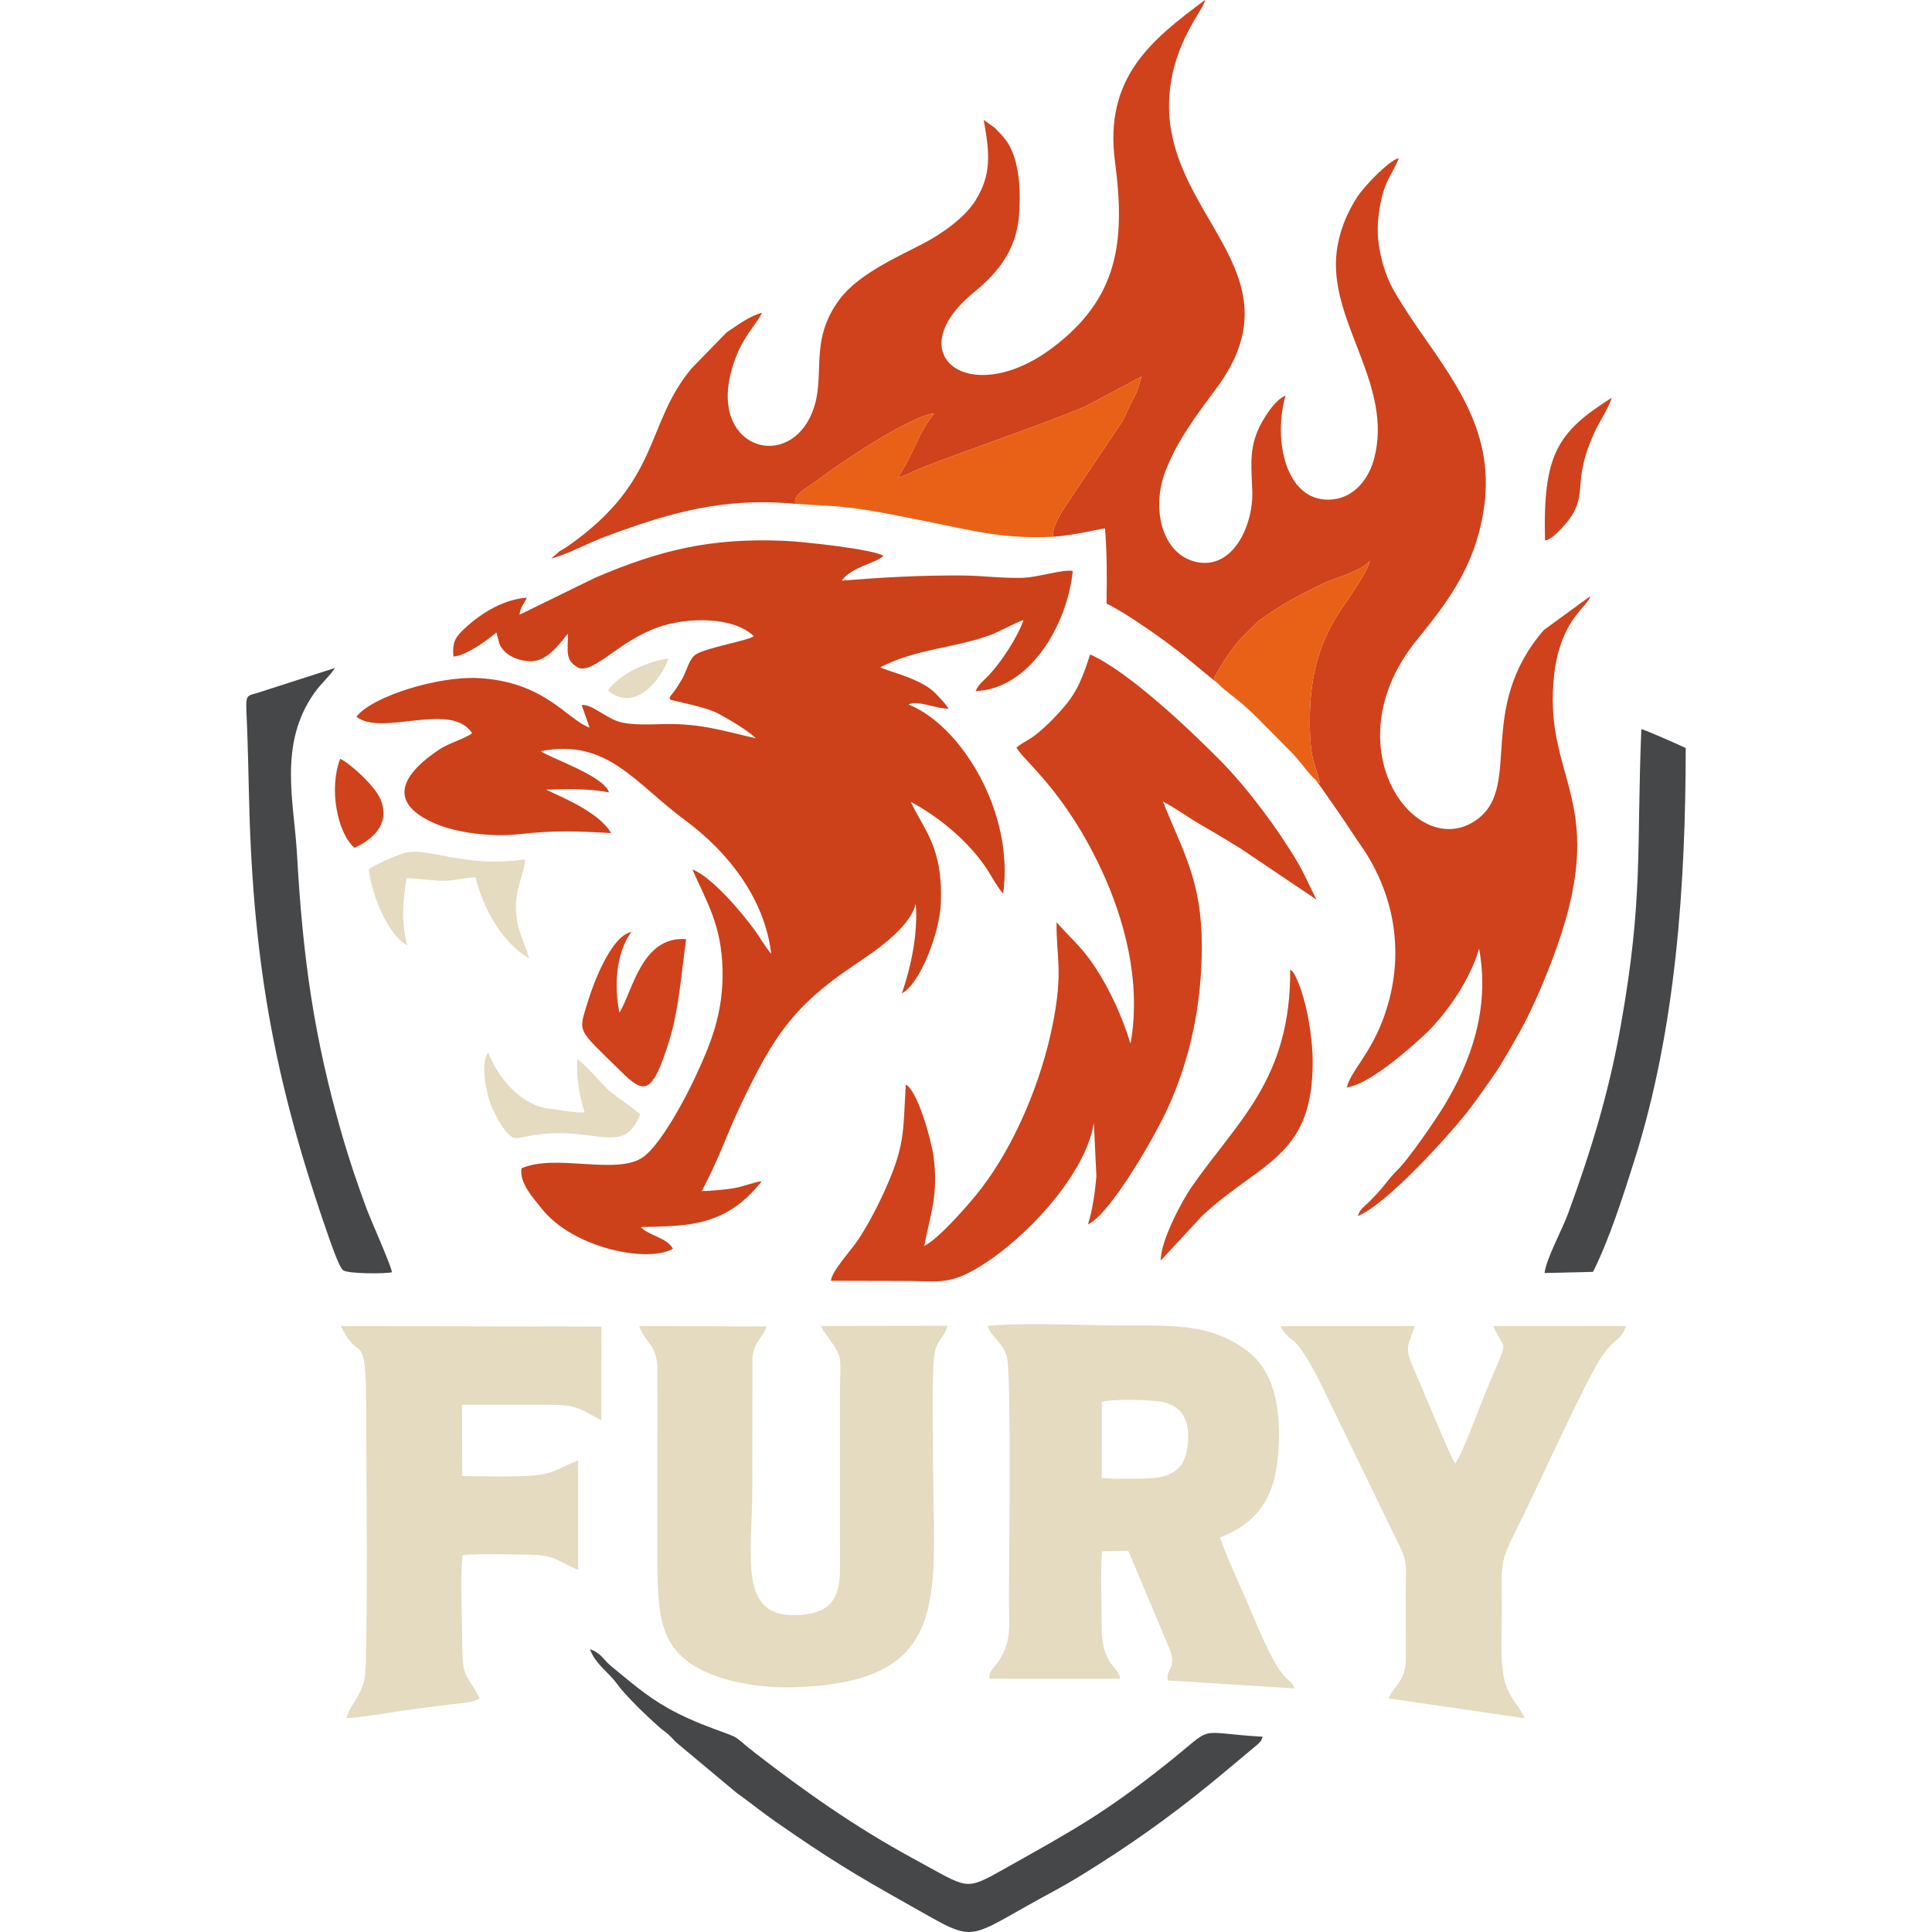 <?xml version="1.0" encoding="UTF-8"?>
<!DOCTYPE svg PUBLIC "-//W3C//DTD SVG 1.1//EN" "http://www.w3.org/Graphics/SVG/1.1/DTD/svg11.dtd">
<!-- Creator: CorelDRAW -->
<svg xmlns="http://www.w3.org/2000/svg" xml:space="preserve" width="42.333mm" height="42.333mm" version="1.1" style="shape-rendering:geometricPrecision; text-rendering:geometricPrecision; image-rendering:optimizeQuality; fill-rule:evenodd; clip-rule:evenodd"
viewBox="0 0 4233.32 4233.32"
 xmlns:xlink="http://www.w3.org/1999/xlink"
 xmlns:xodm="http://www.corel.com/coreldraw/odm/2003">
 <defs>
  <style type="text/css">
   <![CDATA[
    .fil3 {fill:#454748}
    .fil1 {fill:#CC411A}
    .fil0 {fill:#CF421C}
    .fil2 {fill:#E4DBC0}
    .fil4 {fill:#E96116}
   ]]>
  </style>
 </defs>
 <g id="Camada_x0020_1">
  <g id="_2037703447136">
   <path class="fil0" d="M2307.63 1176.12c55.36,-4.15 98.43,-17.29 113.78,-18.11 4.28,61.38 4.12,102.33 3.18,164.41 43.94,21.32 131.46,82.65 175.03,118.64 21.29,17.82 44.55,36.56 68.86,56.54 -4.54,-4.72 -7.73,-8.93 -8.46,-12.05 18.09,-32.51 34.77,-59.36 58.87,-86.38l38.74 -38.42c49.54,-35.72 83.17,-54.05 143.19,-83 21.43,-10.34 84.94,-27.17 100.46,-48.92 -0.3,16.63 -44.59,80.24 -56.73,97.74 -53.25,76.83 -73.58,149.92 -74.52,248.37 -0.23,24.75 0.64,51.66 4.38,75.61 3.87,24.76 14.81,46.87 17.3,65.4 -2.67,-1.55 -5.53,-3.76 -8.52,-6.45 3.82,5.02 7.59,10.09 11.31,15.24l40.82 58.57c17.28,25.3 28.67,43.36 47.01,69.84 75.74,109.35 96.56,241.75 51.48,371.06 -29.77,85.39 -73.14,120.42 -82.66,158.32 50.76,-5.58 150.58,-95.95 177.37,-122.1 38.63,-37.72 92.59,-111.52 112.43,-181.73 24.65,134.44 -20.22,249.93 -74.87,341.44 -18.89,31.64 -78.72,118.46 -102.23,141.67 -26.67,26.32 -25.77,33.39 -63.83,71.58 -14.63,14.68 -17,12 -25.14,31.22 65.29,-26 210.95,-188.18 249.68,-240.38 16.86,-22.73 33.13,-46.1 50.93,-71.61 15.09,-21.63 30.1,-49.29 45.63,-75.86 30.04,-51.43 55.79,-110.57 78.53,-169.79 137.73,-358.61 -23.85,-391.96 6.6,-635.52 4.33,-34.7 14.63,-67.76 28.37,-93.79 21.06,-39.86 47.47,-57.44 49.88,-71.34l-101.74 74.2c-148.16,171.06 -48.82,338.75 -142.98,412.53 -132.15,103.57 -326.55,-153.8 -136.33,-389.39 53.72,-66.53 109.59,-135.58 136.44,-234.03 49.41,-181.23 -25.42,-296.43 -111.76,-419.86 -26.26,-37.53 -48.85,-70.15 -73.33,-111.95 -21.9,-37.4 -39.81,-100.22 -35.39,-151.93 7.44,-86.98 31.01,-100.16 45.5,-139.29 -22,4.77 -76.54,63.04 -90.27,83.9 -22.92,34.83 -43.3,81.98 -46.87,133.07 -10.3,146.98 124.5,282.09 83.41,440.53 -11.45,44.15 -42.61,84.7 -89.76,90.03 -103.45,11.68 -133,-129.51 -104.58,-227.05 -22.38,7.39 -51.11,52.03 -62.11,79.31 -17.15,42.55 -12.73,78.72 -10.79,127.91 3.08,78.13 -44.15,178.53 -127.26,155.85 -71.05,-19.39 -93.76,-115.72 -63.59,-196.32 25.13,-67.14 70.95,-127.38 111.62,-182.05 191.76,-257.72 -119.85,-379.48 -102.44,-641.33 7.95,-119.62 78.71,-193.83 78.06,-210.44 -116.3,86.66 -221.75,169.36 -197.17,354.52 23.58,177.59 5.55,299.37 -135.85,406.63 -179.77,136.36 -339.65,18.23 -176.52,-117.84 46.84,-39.06 97.65,-87.37 102.65,-179.14 2.27,-41.54 1.05,-84.16 -11.59,-121.87 -10.32,-30.77 -23.23,-42.54 -42.25,-62.42l-24.15 -17.2c13.23,73.14 17.47,118.86 -17.48,175.71 -23.49,38.22 -72.58,72.81 -113.57,94.44 -52.73,27.83 -142.55,66.47 -184.52,122.71 -69.72,93.45 -28.48,168.16 -59.88,247.24 -51.18,128.89 -218.46,81.99 -179.62,-81.04 18.61,-78.1 53.07,-103.56 69.45,-136.29 -26.68,6.25 -56.74,28.97 -77.69,42.8l-75.88 77.97c-103.55,122.65 -66.46,245.99 -270.17,389.28 -9.21,6.49 -11.88,7.32 -19.62,12.05l-18.72 16.16c32.79,-7.83 80.22,-33.6 118.12,-47.71 140.36,-52.23 257.29,-86.86 416.9,-72.04 -4.9,-16.4 16.13,-29.92 34.07,-41.88l18.45 -12.88c30.88,-24.51 197.95,-138.59 251.89,-143.41 -35.94,43.09 -40.09,79.23 -80.35,141.82 11.9,-5.58 17.34,-6.18 30.71,-12.87 44.3,-22.15 292.28,-105.71 380.48,-144.24l123.48 -65.47c-8.46,24.11 -5.9,26.7 -19.66,51.45 -7.86,14.12 -16.09,35.34 -22.23,46.06l-127.02 189.54c-9.36,14.65 -24.26,39.95 -25.18,56.49 -0.02,0.43 0.05,2.03 0.04,2.39 -0.01,0.38 0.08,3.1 0.08,2.53 0,-0.59 0.29,1.77 0.1,2.62zm404.43 357.88c8.3,7.09 16.66,14.34 25.04,21.74 -6.4,-5.95 -13.28,-12.04 -21.13,-18.58 -1.11,-0.93 -2.43,-1.99 -3.91,-3.16z"/>
   <path class="fil1" d="M1138.33 1346.97c2,-17.25 10.21,-23.36 15.93,-37.49 -55.54,4.3 -106.93,38.81 -141.68,72.93 -15.54,15.25 -21.83,27.15 -19.11,56.24 29.46,-2.06 76.43,-37.62 94.15,-52.91l6.58 24.34c10.17,26.15 42.56,39.06 70.3,38.8 36.12,-0.33 63.25,-41.02 79.97,-60.44 -0.03,40.22 -7.01,59.05 23.89,75.26 35.57,10.46 86.91,-58.46 173.92,-89.32 63.64,-22.56 165.35,-23.68 209.64,19.82 -15.46,10.01 -102.35,24.66 -126.5,39.26 -15.51,9.38 -20.66,36.35 -30.05,52.85 -5.37,9.43 -10.51,17.63 -15.5,24.93 -8.52,12.5 -15.7,16.6 -11.1,21.58 3.7,2.77 77.63,15.63 105.26,30.87 26.74,14.75 60.68,34.1 82.3,54.07 -68.02,-15.23 -118.62,-32.52 -198.19,-31.24 -30.87,0.5 -75.84,3.5 -104.42,-5.95 -27.37,-9.04 -58.81,-38.53 -79.25,-35.78l17.38 49.58c-49.44,-17.48 -97.87,-101.34 -245.33,-108.65 -85.17,-4.22 -229.17,38.88 -265.83,84.7 56.62,44.24 207.45,-34.86 253.76,36.14 -16.25,12.52 -50.26,21.41 -70.4,34.67 -75.12,49.49 -124.16,114.21 -10.84,163.24 47.66,20.61 123.87,30.09 183.81,23.36 76.74,-8.6 125.43,-6.77 202.02,-2.37 -25.07,-42.6 -91.66,-71.76 -142.92,-95.33 51.06,-1.14 91.28,-2.63 138.16,6.03 -11.02,-36.32 -128.39,-74.76 -149.51,-90.27 146.33,-27.86 203.13,67.56 317.05,151.85 91.64,67.8 173.18,168.92 188.09,292.29 -13.92,-15.72 -23.21,-34.04 -35.86,-51.4 -29.52,-40.51 -94.09,-116.8 -136.96,-133.59 32.1,73.3 64.02,121.65 66.08,221.04 1.97,94.63 -26.62,162.53 -59.38,233.11 -25.82,55.64 -77.17,148.66 -113.66,175.5 -57.04,41.97 -191.67,-7.99 -267.39,25.27 -5.82,31.91 27.67,67.24 43.12,87.05 70.33,90.19 236.84,120.47 288.46,89.17 -11.81,-23.85 -54.03,-29.19 -70.29,-47.56 103.58,-2.19 186.32,-0.54 265.06,-100.34 -12.22,0.55 -40.79,11.68 -59.22,14.94 -17.98,3.17 -53.86,6.5 -72.09,6.69 45.02,-87.1 51.43,-117.87 86.65,-191.74 69.17,-145.07 113.13,-213.44 247.15,-303.42 38.52,-25.86 122.69,-80.54 134.99,-134.88 5.09,68 -10.81,139.23 -30.45,196.81 39.89,-20.82 83.24,-132.76 85.52,-199.46 4.19,-122.31 -36.97,-157.52 -65.82,-220.08 62.78,33.62 122.37,83.92 161.67,139.73 9.99,14.19 31.13,52.47 40.58,61.04 25.05,-178.94 -93.48,-369.52 -207.46,-414.17 21.4,-10.55 59.95,9.92 87.89,9 -8.68,-12.97 -17.89,-21.99 -28.01,-32.69 -32.32,-34.2 -107.7,-49.27 -121.57,-58.08 78.94,-40.35 159.26,-41.14 239.88,-70.08 20.97,-7.53 62.8,-31.12 73.85,-32.85 -13.82,38.45 -47.59,89.94 -75.82,120.41 -8.93,9.64 -23.62,20.38 -29.03,34.84 117.74,-4.16 200.62,-143.96 212.81,-263.23 -23.01,-3.92 -75.92,14.21 -110.58,15.04 -46.72,1.12 -86.94,-4.78 -131.22,-5.07 -94.82,-0.64 -171.45,4.06 -264.59,11.13 22.37,-30.31 74.63,-37.85 91.47,-54.18 -21.95,-14.53 -175.1,-31.1 -215.31,-32.86 -161.44,-7.06 -272.38,19.2 -416.69,80.98l-165.36 80.87z"/>
   <path class="fil0" d="M2227.14 1638.19c17.62,30.44 106.27,95.39 186.88,269.06 48.12,103.66 87.96,242.96 63.05,379.84 -21.3,-71.77 -63.27,-158.34 -110.34,-210.94 -14.76,-16.5 -40.7,-42.17 -51.61,-55.41 -1.05,77.81 15.39,105.57 -8.91,226 -25.02,124.06 -81.74,259.7 -154.83,355.76 -23.29,30.61 -92.69,110.88 -126.29,127.69 13.17,-68.86 31.85,-113.66 20.41,-196.35 -5.55,-40.15 -35.81,-145 -60.76,-157.34 -6.73,108.44 -0.21,134.27 -52.85,246.72 -15.27,32.61 -34.09,67.22 -53.04,95.37 -14.69,21.84 -56.75,67.17 -58.15,87.79l152.54 0.37c79.73,-0.48 101.31,9.77 162.57,-24.98 104.85,-59.47 243.81,-206.72 260.97,-321.93l5.58 118.06c-3.06,35.35 -8.56,73.64 -18.42,104.94 48.72,-22.18 146.9,-193.06 175.36,-255.8 46.99,-103.65 74.21,-221.45 74.03,-355.07 -0.2,-143.55 -42.17,-207.14 -85.02,-315.42 27.49,13.82 56.15,35.33 82.96,50.7 30.19,17.32 58.9,34.63 87.39,52.28l166.05 111.77c-13.43,-25.4 -24.62,-53.19 -41.62,-82.08 -43.51,-73.97 -110.59,-163.13 -167.71,-221.13 -68.61,-69.67 -202.84,-196.91 -286.7,-234.03 -24.82,76.58 -38.08,96.4 -83.18,143.27 -9.27,9.64 -14.57,13.65 -23.26,21.82 -22.6,21.24 -40.74,26.4 -55.1,39.04z"/>
   <path class="fil2" d="M2168.5 3678.49l285.67 -0.07c-1.01,-27.05 -40.82,-26.52 -40.25,-115.25 0.32,-51.65 -3.21,-113.91 0.8,-164.06l57.48 -1.16 88.45 210.2c21.16,48.11 -7.96,48.69 -1.59,73.97l277.61 17.46c-12.63,-31.8 -22.78,5.65 -89.46,-155.18 -23.55,-56.79 -55.13,-120.77 -73.92,-175.58 75.04,-29.05 119.08,-79.09 127.16,-180.5 8.12,-101.83 -7.85,-186.05 -71.71,-231.59 -74.41,-53.07 -147.8,-52.84 -253.95,-52.33 -93.18,0.45 -221.79,-7.76 -310.24,0.83 2.48,18.31 30.61,35.32 40.92,63.9 11.47,31.81 5.23,468.73 5.25,535.2 0.02,56.68 7.61,90.74 -23.77,137.3 -10.18,15.1 -21,19.58 -18.45,36.86zm245.62 -439.97c21.78,2.35 108.55,2.51 127.49,-1.55 41.52,-8.89 59.51,-34.16 61.7,-80.55 2.3,-48.64 -14.99,-74.51 -54.32,-84.11 -21.61,-5.27 -112.26,-8.11 -134.77,-0.23l-0.1 166.44z"/>
   <path class="fil2" d="M2076.04 2904.92l-276.56 0.45c6.1,15.42 0.76,4.94 9.79,17.46 40.8,56.63 31.24,45.11 31.21,134.17 -0.02,63.26 0.07,126.52 0.01,189.77 -0.07,63.3 -0.11,126.59 0.06,189.89 0.17,68.12 -22.16,97.68 -89.69,102.07 -135.72,8.82 -102.45,-127.28 -102.41,-278.4l0.31 -284.51c2.69,-38.4 22.99,-42.23 30.42,-69.36l-278.66 -0.93c17.4,46.62 40.91,35.48 40.28,106.22 -0.4,46.66 -0.17,93.46 -0.09,140.13 0.15,93.38 -0.08,186.77 0.01,280.15 0.09,100.77 7.17,165.81 69.21,210.65 53.35,38.57 145.38,56.75 228.5,54.4 362.11,-10.27 304.11,-208.51 305.82,-531.64 0.19,-35.86 -3.77,-180.6 5.5,-208.99 7.88,-24.13 18.73,-25.37 26.29,-51.53z"/>
   <path class="fil2" d="M758.78 3764.74c46.37,-2.82 100.35,-13.53 148.09,-19.88 24.47,-3.25 47.69,-6.19 72.13,-9.38 23.38,-3.04 59.01,-4.05 71.91,-14.27 -32.24,-62.87 -38.24,-36.63 -38.26,-135.55 -0.01,-50.5 -4.64,-131.17 1.06,-177.96 38.03,-4.07 97.16,-1.55 137.23,-1.31 65.36,0.39 66.43,12.17 115.83,33.66l0.05 -240.09c-42.41,15.9 -53.11,31.79 -111.23,34.07 -45.87,1.81 -96.58,0.88 -142.69,0.13l-0.57 -156.18c56.7,-0.04 113.44,0.21 170.18,0.04 81.8,-0.24 75.91,2.95 135.05,33.75l0.18 -205.01 -571.01 -1.19c40.81,86.23 55.34,-1.75 55.6,183.06 0.1,71.05 4.35,554.34 -3.18,589.04 -9.06,41.7 -30.64,54.8 -40.37,87.07z"/>
   <path class="fil2" d="M3080.09 3486.25l0.3 149.35c-1.25,51.03 -26.18,57.19 -37.81,85.86l298.04 43.5c-12.49,-29.87 -28.1,-36.42 -41.32,-73.64 -13.38,-37.7 -8.43,-113.78 -8.42,-159.88 -0.01,-105.22 -7.61,-103.04 34.05,-184.67 39.96,-78.31 150.8,-326.25 185.17,-375.06 9.49,-13.48 13.93,-18.51 24.95,-29.3 14.37,-14.08 21.36,-15.05 27.54,-37l-290.68 0.19c27.75,64.22 36.98,13.79 -19.47,152.09 -13.46,32.97 -49.75,131.56 -63.73,148.93 -8.89,-12.28 -24.81,-52.36 -33.1,-71.23l-61.81 -145.54c-18.36,-41.68 -3.68,-50.47 6.17,-84.27l-294.66 0.26c27.52,46.77 25.61,2.3 88.22,124.97l174.2 358.95c18.11,37.48 12.33,51.66 12.36,96.49z"/>
   <path class="fil3" d="M2766.81 3805.46c-155.19,-9.02 -98.6,-29.14 -213.52,61.77 -136.25,107.79 -200.75,142.41 -351.69,227.21 -89.67,50.38 -78.22,44.1 -197.5,-20.34 -131.87,-71.25 -244.3,-151.68 -349.46,-233.02 -52.77,-40.82 -25.63,-29.19 -91.68,-53.44 -34.56,-12.68 -69.84,-28.07 -99.33,-44.74 -49.42,-27.93 -83.86,-59.1 -124.69,-92.22 -15.18,-12.32 -22.72,-29.64 -46.26,-36.88 11.27,30.16 35.21,46.71 52.29,66.92 7.23,8.54 10.37,14 17.98,22.75 24.67,28.36 51.25,53.72 79.24,78.85 8.05,7.23 12.13,9.66 19.99,16.19 9.28,7.69 12.47,12.83 20.48,20.19l130.59 109.09c30.21,21.59 56.3,43.06 88.35,65.3 113.56,78.8 166.15,111.28 292.47,182.18 153.84,86.33 113.27,76.77 315.6,-31.83 36.1,-19.37 64.88,-37.54 98.82,-59.05 98.83,-62.65 186.5,-127.61 273.85,-200.86l73.7 -61.62c11.21,-12.02 5.01,-4.16 10.77,-16.45z"/>
   <path class="fil3" d="M858.71 2787.73c-0.29,-12.02 -46.96,-115.85 -56.26,-141.28 -19.67,-53.81 -35.68,-100.15 -51.68,-155.26 -63.45,-218.57 -87.35,-394.18 -99.96,-619.02 -6.49,-115.71 -41.36,-240.47 37.44,-353.12 15.24,-21.79 33.75,-36.7 45.72,-55.42l-171.63 55.16c-28.78,7.97 -23.11,3.24 -20.35,90.93 1.2,38.3 2.33,75.95 3.08,114.33 7.37,372.98 52.79,634.47 172.73,979.34 5.08,14.59 24.81,73.01 33.96,79.92 10.47,7.9 91.88,8.1 106.95,4.42z"/>
   <path class="fil3" d="M3384.39 2789.36l106.02 -2.51c35.12,-68.4 67.36,-170.11 91.09,-245.17 90.5,-286.25 111.91,-600.52 112.19,-902.59 -13.56,-6.65 -89.61,-40.2 -97.22,-41.49 -10.91,263.4 4.88,369.04 -45.25,650.5 -26.3,147.63 -65.11,273.7 -115.01,410.28 -12.92,35.33 -48.05,99.56 -51.82,130.98z"/>
   <path class="fil4" d="M1742.77 1103.97c51.93,3.74 91.62,3.81 143.66,11.63 48.04,7.23 90.19,16.37 137.71,25.68 101.81,19.94 170.27,40.41 283.49,34.84 0.19,-0.85 -0.1,-3.21 -0.1,-2.62 0,0.57 -0.09,-2.16 -0.08,-2.53 0.01,-0.36 -0.06,-1.96 -0.04,-2.39 0.92,-16.54 15.82,-41.84 25.18,-56.49l127.02 -189.54c6.14,-10.72 14.37,-31.94 22.23,-46.06 13.76,-24.75 11.2,-27.34 19.66,-51.45l-123.48 65.47c-88.2,38.53 -336.18,122.09 -380.47,144.25 -13.38,6.68 -18.81,7.28 -30.72,12.86 40.26,-62.59 44.41,-98.73 80.35,-141.82 -53.94,4.82 -221.01,118.9 -251.89,143.41l-18.45 12.88c-17.95,11.96 -38.97,25.48 -34.07,41.88z"/>
   <path class="fil4" d="M2660.02 1485.55c2.84,12.19 43,40.83 55.95,51.61 24.51,20.41 39.53,36.52 60.14,57.23 20.65,20.76 38.09,38.05 58.52,59.15 14.76,15.25 40.01,52.5 57.08,62.41 -2.49,-18.53 -13.43,-40.64 -17.3,-65.4 -3.74,-23.95 -4.61,-50.85 -4.38,-75.61 0.94,-98.45 21.27,-171.54 74.52,-248.37 12.14,-17.51 56.43,-81.11 56.74,-97.74 -15.54,21.75 -79.03,38.58 -100.47,48.92 -60.02,28.95 -93.65,47.28 -143.19,83l-38.74 38.42c-24.1,27.02 -40.78,53.87 -58.87,86.38z"/>
   <path class="fil0" d="M2543.41 2761.97l90.22 -97.39c32.5,-30.96 70.56,-58.35 108.57,-85.81 82.65,-59.72 134.36,-108.8 134.07,-253.77 -0.11,-52.96 -13.28,-132.62 -34.96,-180.17 -8.92,-19.57 -10.96,-17.08 -14.29,-20.1 1.33,240.82 -115.94,331.87 -216.4,476.58 -19.01,27.38 -67.74,116.48 -67.21,160.66z"/>
   <path class="fil0" d="M1503.38 2057.76c-96.42,-6.93 -115.84,109.77 -145.93,161.21 -11.93,-55.8 -8.63,-129.15 25.84,-176.93 -44.8,9.26 -83.59,114.14 -95.23,152.77 -20.8,69.06 -26.2,55.86 71.65,151.96 50.57,49.66 68.88,57.75 107.89,-70.51 19.94,-65.57 25.68,-145.56 35.78,-218.5z"/>
   <path class="fil2" d="M808.01 1904.46c6.9,60.26 44.85,147.28 84.48,166.96 -13.28,-46.42 -10.42,-97.19 -1.5,-147.16 25.7,0.57 48.6,4.78 74.63,5.56 30.04,0.9 48.66,-6.77 76.4,-7.41 16.41,67.51 57.68,143.08 117.44,177.72 -9.74,-35.14 -26.97,-61.48 -28.86,-104.79 -2.28,-52.39 20.16,-83.02 19.54,-112.43 -141.1,20.84 -216.59,-32.26 -271.43,-11.75 -26.56,9.93 -50.85,21.14 -70.7,33.3z"/>
   <path class="fil2" d="M1402.52 2442.48c-10.55,-13.41 -55.78,-40.21 -72.64,-57.15 -11.94,-12.01 -54.99,-60.63 -65.18,-64.42 -1.3,46.97 4.68,77.84 16.19,116.33 -19.82,2.32 -53.46,-5.54 -76,-7.77 -60.83,-6.01 -113.58,-65.92 -135.18,-123.62l-3.53 6.66c-0.29,0.8 -1.12,2.37 -1.44,3.37 -0.32,1 -0.83,2.35 -1.12,3.48 -8.04,30.6 4.23,86.78 16.7,112.3 9.04,18.48 17.8,35.31 28.96,48 17.94,20.4 21.25,14.51 51.66,8.99 140.44,-25.49 204.09,48.24 241.58,-46.17z"/>
   <path class="fil0" d="M3385.37 1184.07c14.02,0.21 45.64,-34.56 56.97,-51.71 35.74,-54.1 2.87,-77.65 50.75,-183.68 8.57,-18.97 34.48,-59.92 38.21,-76.94 -119.6,75.45 -150.68,124.75 -145.93,312.33z"/>
   <path class="fil0" d="M776.67 1857.71c32.7,-15.02 80.34,-47.18 57.59,-105.35 -11.47,-29.3 -66.87,-79.39 -88.83,-89.82 -25.21,64.76 -6.51,162.39 31.24,195.17z"/>
   <path class="fil2" d="M1332.1 1513.05c53.29,44.31 108.21,-8.19 133.25,-70.48 -29.19,4.57 -53.2,13.31 -77.98,25.42 -17.11,8.35 -49.12,32.02 -55.27,45.06z"/>
  </g>
 </g>
</svg>
